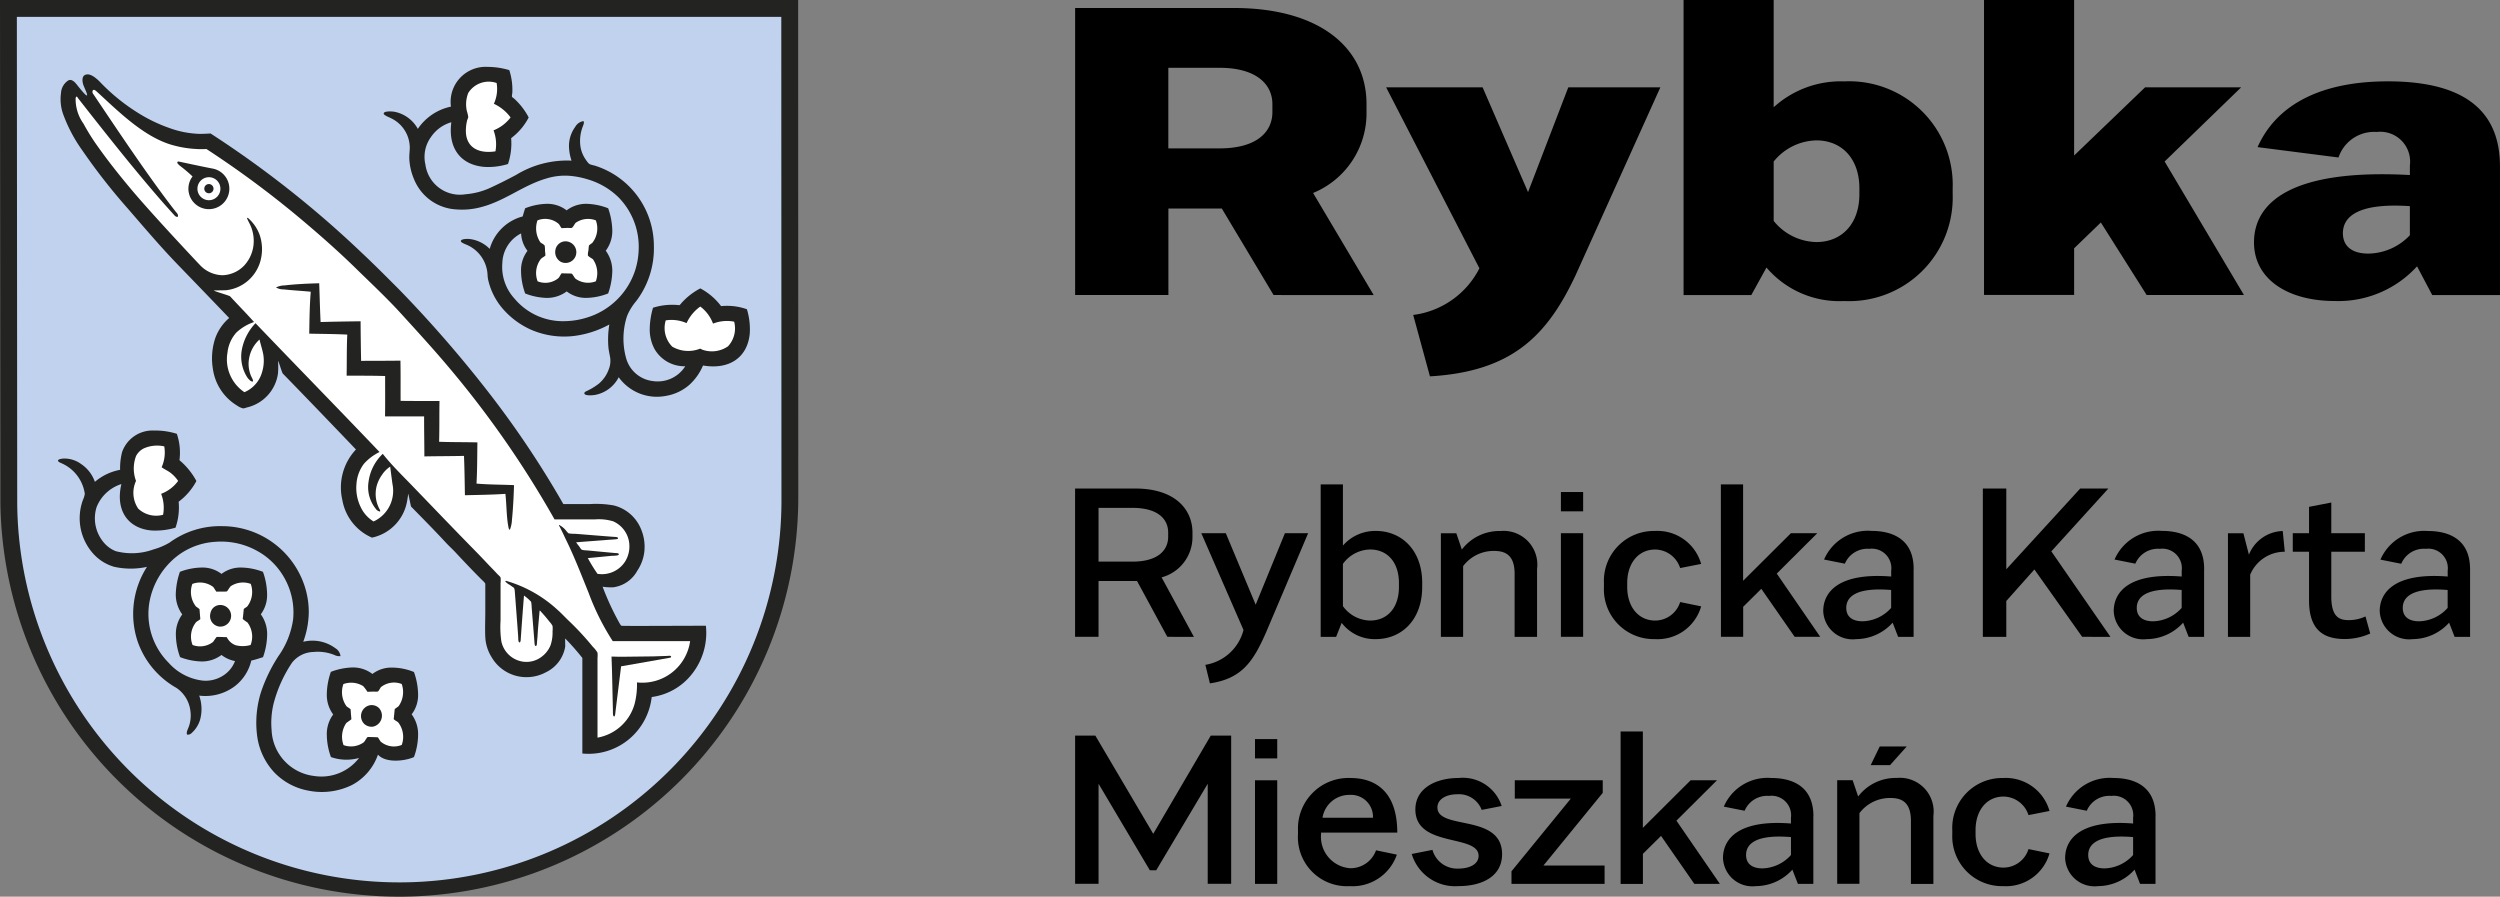 <svg xmlns="http://www.w3.org/2000/svg" xmlns:xlink="http://www.w3.org/1999/xlink" width="181.226" height="65" viewBox="0 0 181.226 65">
  <rect x="0" y="0" width="181.226" height="65" fill="#808080" stroke="none"/>
  <defs>
    <clipPath id="clip-path">
      <rect id="Rectangle_1598" data-name="Rectangle 1598" width="181.226" height="65" transform="translate(0 0)" fill="none"/>
    </clipPath>
  </defs>
  <g id="Group_5741" data-name="Group 5741" transform="translate(0 0)">
    <g id="Group_5740" data-name="Group 5740" clip-path="url(#clip-path)">
      <path id="Path_11764" data-name="Path 11764" d="M57.61.972H.973L1,36.817a28.312,28.312,0,0,0,56.621-.385c0-.2-.011-35.46-.011-35.46" transform="translate(-0.362 -0.362)" fill="#c1d2ee"/>
      <path id="Path_11765" data-name="Path 11765" d="M28.941,65A28.916,28.916,0,0,1,.029,36.464L0,0H57.858V.609s.01,35.263.01,35.462A28.961,28.961,0,0,1,28.941,65M1.222,1.222l.026,35.234a27.7,27.7,0,0,0,55.4-.385c0-.186-.011-30.171-.011-34.848Z" transform="translate(0 0)" fill="#232321"/>
      <path id="Path_11766" data-name="Path 11766" d="M51.512,48.72c-.919.006-1.864.008-2.579.008a9.437,9.437,0,0,1-1.243-.019c-.089-.028-.146-.119-.252-.318l-.023-.042A18.285,18.285,0,0,1,46.239,45.8l-.068-.18.195-.013a.79.79,0,0,1,.127.013,2.563,2.563,0,0,0,.62.032,2.2,2.2,0,0,0,1.645-1.137,2.969,2.969,0,0,0,.487-1.3,3.121,3.121,0,0,0-.205-1.533,2.772,2.772,0,0,0-1.891-1.683,4.36,4.36,0,0,0-1.12-.1l-2.592,0-.036-.074a68.767,68.767,0,0,0-5.236-7.85,87.113,87.113,0,0,0-6.044-7.044c-.259-.276-.525-.555-.8-.826l-.273-.269c-.715-.718-1.458-1.459-2.208-2.164a74.673,74.673,0,0,0-10.933-8.639c-.343.026-.586.032-.826.028a7.109,7.109,0,0,1-2.175-.434A11.092,11.092,0,0,1,12.588,11.5,14.955,14.955,0,0,1,9.756,9.171c-.2-.212-.654-.66-.919-.523-.2.1-.048.47-.042.485l.077.186c.286.668.352.849.186.933l-.033.015-.042,0c-.125,0-.265-.121-.8-.795l-.082-.1c-.161-.2-.288-.276-.407-.2a1.026,1.026,0,0,0-.442.815,3.092,3.092,0,0,0,.192,1.563A10.486,10.486,0,0,0,8.752,14a44,44,0,0,0,3.331,4.264l.338.392c1.043,1.21,2.123,2.459,3.245,3.623l1.295,1.344,2.445,2.539.106.112-.114.1a3.274,3.274,0,0,0-.98,1.432,4.527,4.527,0,0,0-.155,2.137A3.559,3.559,0,0,0,19.952,32.5l.049.03a1.133,1.133,0,0,0,.316.148.739.739,0,0,0,.211-.059,2.781,2.781,0,0,0,2.165-2.344,6.223,6.223,0,0,0,.006-.832.29.29,0,0,1,0-.081l.051-.275.2.2a1.7,1.7,0,0,1,.212.517,3.567,3.567,0,0,0,.154.415c1.526,1.563,2.987,3.085,4.533,4.7l.852.889-.106.1a3.865,3.865,0,0,0-.938,3.551,3.536,3.536,0,0,0,2.017,2.587,3.106,3.106,0,0,0,2.376-2.445,5.767,5.767,0,0,0,.087-.6l.024-.318.222.224c.042.045.05.066.145.54.035.151.075.351.1.422l.439.447c.7.713,1.365,1.391,2.075,2.16.12.129.244.252.368.37s.235.233.349.353c.551.591,1.146,1.224,1.774,1.848.018.021.042.045.07.072.2.185.319.307.319.427V47.5c0,.224,0,.449-.006.673-.005.4-.015.824.006,1.228a2.857,2.857,0,0,0,.444,1.376,2.75,2.75,0,0,0,2.252,1.368l.127,0a2.773,2.773,0,0,0,1.355-.335,2.388,2.388,0,0,0,1.325-1.734c0-.034,0-.191,0-.294a1.841,1.841,0,0,1,.006-.322l.046-.262.191.182a17.166,17.166,0,0,1,1.218,1.376l.074.092v6.836a4.409,4.409,0,0,0,3.216-1.067,4.539,4.539,0,0,0,1.523-2.9l.013-.108L49.9,53.6a4.306,4.306,0,0,0,2.82-1.6,4.664,4.664,0,0,0,1-3.28c-.6,0-1.393,0-2.209,0" transform="translate(-2.687 -3.21)" fill="#fff"/>
      <path id="Path_11767" data-name="Path 11767" d="M53.263,11.9a3.391,3.391,0,0,0-.1.928A1.843,1.843,0,0,0,55.2,14.706a3.642,3.642,0,0,0,.576-.046l.267-.04.063-.262a2.914,2.914,0,0,0-.049-1.406,3.039,3.039,0,0,0,1.084-.917l.153-.22-.142-.228a3.085,3.085,0,0,0-1.052-.957,2.826,2.826,0,0,0,.093-1.408l-.053-.263L55.877,8.9a3.083,3.083,0,0,0-.658-.07,1.951,1.951,0,0,0-1.853,1.021,2.646,2.646,0,0,0-.125,1.573,1.567,1.567,0,0,0,.048.178c.009.043.027.1.036.134,0,0,0,.006-.006.013-.021.051-.04.1-.056.153" transform="translate(-19.793 -3.289)" fill="#fff"/>
      <path id="Path_11768" data-name="Path 11768" d="M81.972,36.159l-.04-.265-.26-.07a2.828,2.828,0,0,0-1.412.043,2.908,2.908,0,0,0-.913-1.08l-.212-.148-.227.131a2.917,2.917,0,0,0-.97,1.053,2.893,2.893,0,0,0-1.4-.1l-.267.053-.053.265a2.316,2.316,0,0,0,.611,2.308,2.133,2.133,0,0,0,1.339.394,3.225,3.225,0,0,0,.908-.129.748.748,0,0,0,.089.034,2.768,2.768,0,0,0,.823.125,2.184,2.184,0,0,0,1.407-.459,2.23,2.23,0,0,0,.58-2.154" transform="translate(-28.351 -12.897)" fill="#fff"/>
      <path id="Path_11769" data-name="Path 11769" d="M61.395,29.688l.063.205.2.066a2.374,2.374,0,0,0,.732.114,1.563,1.563,0,0,0,1.213-.472,1.463,1.463,0,0,0,.134-.2l.148,0c.053,0,.11,0,.163,0l0,0a1.1,1.1,0,0,0,.191.256,1.6,1.6,0,0,0,1.152.4,2.445,2.445,0,0,0,.732-.112l.212-.068.057-.212a2.134,2.134,0,0,0-.313-1.995,1.06,1.06,0,0,0-.208-.15c-.008-.007-.019-.011-.029-.019a1.4,1.4,0,0,0,.026-.144c0-.047.006-.091.013-.134,0-.019,0-.036,0-.051A1.2,1.2,0,0,0,66,27.107,2.068,2.068,0,0,0,66.4,25.04l-.059-.212-.212-.066a2.58,2.58,0,0,0-.741-.112,1.577,1.577,0,0,0-1.129.392,1.184,1.184,0,0,0-.157.21.224.224,0,0,1-.025.044c-.03,0-.066,0-.1,0l-.156.006c-.026,0-.055,0-.078,0a1.069,1.069,0,0,0-.108-.152,1.6,1.6,0,0,0-1.258-.5,2.3,2.3,0,0,0-.729.117l-.209.072-.049.216a2.154,2.154,0,0,0,.309,1.971,1.069,1.069,0,0,0,.21.154s.006.006.01.006v.031c0,.055,0,.108,0,.159s.011.087.014.129a1.267,1.267,0,0,0-.169.127,2.069,2.069,0,0,0-.367,2.054" transform="translate(-22.818 -9.178)" fill="#fff"/>
      <path id="Path_11770" data-name="Path 11770" d="M25.993,69.507c.014-.108.024-.212.032-.319.047-.032.09-.064.136-.1a2.1,2.1,0,0,0,.381-2.044l-.059-.224-.22-.064a2.611,2.611,0,0,0-.737-.108,1.306,1.306,0,0,0-1.288.593l-.036.055h-.085c-.048,0-.088.006-.131.006l-.118,0a1.38,1.38,0,0,0-.178-.237,1.617,1.617,0,0,0-1.175-.413,2.47,2.47,0,0,0-.727.11l-.207.07-.055.21a2.062,2.062,0,0,0,.39,2.063.673.673,0,0,0,.128.089c.006.1.014.2.025.3V69.5a1.145,1.145,0,0,0-.141.1,2.046,2.046,0,0,0-.392,2.094l.068.21.21.057a2.471,2.471,0,0,0,.716.1,1.551,1.551,0,0,0,1.194-.451,1.259,1.259,0,0,0,.151-.218c.1,0,.2.007.3.011a1.437,1.437,0,0,0,.746.574,2.488,2.488,0,0,0,1.321-.017l.217-.06.067-.216a2.1,2.1,0,0,0-.36-2.056,1.424,1.424,0,0,0-.178-.127" transform="translate(-7.975 -24.815)" fill="#fff"/>
      <path id="Path_11771" data-name="Path 11771" d="M18.136,52.9a3.456,3.456,0,0,0-.405-.265.073.073,0,0,1-.023-.011,2.774,2.774,0,0,0,.089-1.435l-.057-.252-.257-.055a2.8,2.8,0,0,0-1.791.205A1.652,1.652,0,0,0,15,51.8a2.88,2.88,0,0,0-.069,1.963,2.428,2.428,0,0,0,.292,2.31,2.041,2.041,0,0,0,1.571.625,3.5,3.5,0,0,0,.594-.053l.259-.046.064-.252a2.839,2.839,0,0,0-.045-1.4,2.856,2.856,0,0,0,1.085-.928l.154-.228-.158-.227a2.861,2.861,0,0,0-.61-.657" transform="translate(-5.498 -18.923)" fill="#fff"/>
      <path id="Path_11772" data-name="Path 11772" d="M43.434,81.072c.01-.106.019-.212.031-.319a1.368,1.368,0,0,0,.173-.138,2.122,2.122,0,0,0,.338-2l-.055-.222-.214-.063a2.6,2.6,0,0,0-.741-.112,1.537,1.537,0,0,0-1.186.449,1.155,1.155,0,0,0-.132.193h-.08l-.18.006-.082,0a1.337,1.337,0,0,0-.262-.319,1.749,1.749,0,0,0-1.083-.33,2.3,2.3,0,0,0-.736.116l-.207.068-.057.21a2.135,2.135,0,0,0,.341,2.01,1.628,1.628,0,0,0,.18.137c0,.08.013.165.018.248,0,.023,0,.046,0,.07-.065.046-.134.1-.217.161a2.134,2.134,0,0,0-.314,2.03l.066.213.215.057a2.709,2.709,0,0,0,.714.1,1.6,1.6,0,0,0,1.152-.4,1.33,1.33,0,0,0,.193-.263c.1,0,.207,0,.313.006a.98.98,0,0,0,.129.186,1.552,1.552,0,0,0,1.218.476,2.374,2.374,0,0,0,.736-.116l.212-.066.055-.216A2.082,2.082,0,0,0,43.6,81.2a1.362,1.362,0,0,0-.167-.123" transform="translate(-14.469 -29.122)" fill="#fff"/>
      <path id="Path_11773" data-name="Path 11773" d="M53.419,7.962a4.6,4.6,0,0,1,.218,1.671,1.2,1.2,0,0,0-.029.237c.011.057.125.121.178.169a4.971,4.971,0,0,1,1.039,1.351,4.382,4.382,0,0,1-1.272,1.5,4.625,4.625,0,0,1-.229,1.876,4.883,4.883,0,0,1-1.691.21c-1.692-.131-2.668-1.3-2.416-3.239a2.673,2.673,0,0,0-1.472,1.067,2.448,2.448,0,0,0-.407,2,2.523,2.523,0,0,0,2.907,2.154,5.336,5.336,0,0,0,1.984-.557c.585-.271,1.135-.554,1.69-.849a7.062,7.062,0,0,1,4.013-1.031,3.445,3.445,0,0,1-.176-.839A2.349,2.349,0,0,1,58.2,12.07a.822.822,0,0,1,.6-.415c.066.136-.015.279-.057.4a2.909,2.909,0,0,0-.18,1.332A2.265,2.265,0,0,0,59,14.5a1.108,1.108,0,0,0,.235.273,2.151,2.151,0,0,0,.349.1A6.106,6.106,0,0,1,63.9,20.7a6.32,6.32,0,0,1-1.283,4.006,3.975,3.975,0,0,0-.663,1.084,5.28,5.28,0,0,0-.064,3.06,2.281,2.281,0,0,0,1.885,1.643,2.369,2.369,0,0,0,2.4-1.067,2.494,2.494,0,0,1-2.246-1.283,3.044,3.044,0,0,1-.33-1.435,5.821,5.821,0,0,1,.237-1.523A4.59,4.59,0,0,1,65.751,25a.875.875,0,0,0,.161-.171,4.942,4.942,0,0,1,1.353-1.048,4.549,4.549,0,0,1,1.508,1.287,4.3,4.3,0,0,1,1.872.225,5,5,0,0,1,.208,1.736c-.146,1.709-1.428,2.676-3.392,2.342A3.945,3.945,0,0,1,66.441,30.8a3.45,3.45,0,0,1-1.673.775,3.412,3.412,0,0,1-3.418-1.353,2.423,2.423,0,0,1-1.69,1.277c-.164.032-.777.094-.8-.105-.019-.109.178-.169.245-.208a4.418,4.418,0,0,0,.817-.508,2.428,2.428,0,0,0,.72-1.067,1.626,1.626,0,0,0,.093-.786c-.036-.228-.1-.483-.129-.754a6.692,6.692,0,0,1,.065-1.672,7.158,7.158,0,0,1-2.655.842,6.04,6.04,0,0,1-3-.455,5.869,5.869,0,0,1-2.027-1.48,4.831,4.831,0,0,1-1.066-2,2.2,2.2,0,0,1-.078-.474,2.5,2.5,0,0,0-1.623-2.255c-.1-.051-.325-.129-.312-.235.016-.149.445-.155.593-.144A2.447,2.447,0,0,1,52,20.918a3.372,3.372,0,0,1,2.39-2.352c.054-.2.114-.4.18-.593a4.547,4.547,0,0,1,1.578-.322,2.282,2.282,0,0,1,1.427.473,2.333,2.333,0,0,1,1.434-.473,4.673,4.673,0,0,1,1.577.322,5.159,5.159,0,0,1,.3,1.622,2.371,2.371,0,0,1-.475,1.455,2.443,2.443,0,0,1,.475,1.465,5.207,5.207,0,0,1-.3,1.633,4.516,4.516,0,0,1-1.577.322A2.256,2.256,0,0,1,57.582,24a2.4,2.4,0,0,1-1.433.472,4.585,4.585,0,0,1-1.578-.322,4.847,4.847,0,0,1-.3-1.633,2.305,2.305,0,0,1,.468-1.457,2.222,2.222,0,0,1-.464-1.264,2.478,2.478,0,0,0-1.359,2.135,3.391,3.391,0,0,0,.889,2.6,4.561,4.561,0,0,0,3.644,1.626,5.566,5.566,0,0,0,1.512-.235,5.292,5.292,0,0,0,3.578-3.439,5.476,5.476,0,0,0,.259-1.5,5.116,5.116,0,0,0-1.459-3.8,5.337,5.337,0,0,0-2.217-1.3,6.037,6.037,0,0,0-1.482-.271,4.591,4.591,0,0,0-1.542.205c-1.773.523-3.054,1.69-4.9,2.117a5.264,5.264,0,0,1-1.614.123,3.508,3.508,0,0,1-3.071-2.191,4.262,4.262,0,0,1-.338-1.417c-.019-.309.024-.582.03-.849a2.377,2.377,0,0,0-1.361-2.154c-.148-.08-.532-.212-.529-.341.005-.195.609-.159.793-.125a2.483,2.483,0,0,1,1.681,1.238,3.846,3.846,0,0,1,2.4-1.613,2.538,2.538,0,0,1,2.663-2.88,5.523,5.523,0,0,1,1.57.235M50.445,9.614a2.225,2.225,0,0,0-.1,1.321,2.53,2.53,0,0,1,.1.427,1.469,1.469,0,0,1-.078.227,3.09,3.09,0,0,0-.095.822c.024,1.139.9,1.628,2.144,1.435a2.845,2.845,0,0,0-.139-1.522,2.9,2.9,0,0,0,1.236-.934A3.127,3.127,0,0,0,52.3,10.4a2.556,2.556,0,0,0,.2-1.508,1.749,1.749,0,0,0-2.056.724M57,19.106a1.5,1.5,0,0,0-1.539-.254,1.793,1.793,0,0,0,.207,1.584c.078.08.276.158.314.247a1.629,1.629,0,0,1,.025.356c.011.129.03.248.03.36-.105.1-.216.142-.319.237a1.673,1.673,0,0,0-.245,1.633,1.491,1.491,0,0,0,1.51-.235c.1-.114.133-.237.237-.35.228.021.5.006.726.028.121.112.157.252.273.368a1.563,1.563,0,0,0,1.474.188,1.756,1.756,0,0,0-.208-1.594c-.068-.066-.345-.2-.368-.286a1.166,1.166,0,0,1,.04-.358,3.568,3.568,0,0,1,.036-.358,1.5,1.5,0,0,1,.235-.18,1.686,1.686,0,0,0,.265-1.641,1.565,1.565,0,0,0-1.463.178c-.066.061-.2.343-.284.366a.988.988,0,0,1-.276,0c-.163.009-.309.011-.461.021-.085-.1-.127-.214-.208-.311M66.272,26.3a2.692,2.692,0,0,0-1.512-.2,1.913,1.913,0,0,0,.473,1.906,2.3,2.3,0,0,0,2.022.142c.072.03.115.064.18.085a2.051,2.051,0,0,0,1.84-.254,1.909,1.909,0,0,0,.444-1.785,2.736,2.736,0,0,0-1.531.142,2.743,2.743,0,0,0-.923-1.239,2.99,2.99,0,0,0-.993,1.2" transform="translate(-16.5 -2.876)" fill="#232321" fill-rule="evenodd"/>
      <path id="Path_11774" data-name="Path 11774" d="M46.288,45.737a19.323,19.323,0,0,0,1.165,2.53c.048.085.144.275.2.292.074.028,4.224,0,6.119,0a4.807,4.807,0,0,1-1.021,3.513,4.448,4.448,0,0,1-2.907,1.654,4.666,4.666,0,0,1-1.57,2.994,4.584,4.584,0,0,1-3.457,1.1V50.893a17.533,17.533,0,0,0-1.243-1.412c-.017.085.014.544-.006.625a2.509,2.509,0,0,1-1.394,1.825,2.962,2.962,0,0,1-1.556.351,2.912,2.912,0,0,1-2.373-1.435,3.028,3.028,0,0,1-.463-1.444c-.031-.627,0-1.266,0-1.91V45.53c0-.087-.257-.3-.35-.4-.608-.61-1.2-1.232-1.773-1.85-.235-.254-.486-.479-.72-.729-.865-.936-1.675-1.749-2.532-2.626-.032-.034-.185-.9-.217-.938,0,0-.026.29-.094.626a3.272,3.272,0,0,1-2.531,2.558,3.652,3.652,0,0,1-2.143-2.71,4.018,4.018,0,0,1,.984-3.68c-1.783-1.861-3.507-3.661-5.294-5.493-.083-.082-.276-.839-.359-.921a5.52,5.52,0,0,1,0,.9,2.941,2.941,0,0,1-2.26,2.469,1.083,1.083,0,0,1-.263.068,1.271,1.271,0,0,1-.434-.2,3.7,3.7,0,0,1-1.76-2.655,4.668,4.668,0,0,1,.161-2.209,3.465,3.465,0,0,1,1.019-1.49q-1.858-1.938-3.74-3.883c-1.245-1.292-2.411-2.664-3.585-4.023a44.161,44.161,0,0,1-3.345-4.277A10.882,10.882,0,0,1,7.223,11.59a3.245,3.245,0,0,1-.2-1.634,1.17,1.17,0,0,1,.5-.908c.178-.119.379-.04.6.225.127.154.689.889.782.842.065-.034-.131-.434-.244-.714-.083-.2-.159-.637.087-.764.375-.2.877.273,1.1.5a14.075,14.075,0,0,0,2.726,2.223,11.24,11.24,0,0,0,2.294,1.113A6.938,6.938,0,0,0,17,12.9c.271.006.554-.006.864-.028a74.817,74.817,0,0,1,10.989,8.677c.847.794,1.661,1.613,2.486,2.437.271.271.54.552.805.83A89.362,89.362,0,0,1,38.2,31.874a69.171,69.171,0,0,1,5.24,7.866h1.9a7.191,7.191,0,0,1,1.766.1,2.886,2.886,0,0,1,1.985,1.766,3.288,3.288,0,0,1,.217,1.607,3.118,3.118,0,0,1-.51,1.36,2.333,2.333,0,0,1-1.753,1.2,4.161,4.161,0,0,1-.752-.042M34.752,29.372c-1.006-1.171-2.038-2.3-3.077-3.439s-2.154-2.18-3.252-3.254-2.25-2.106-3.416-3.1A71.081,71.081,0,0,0,17.566,14a5.587,5.587,0,0,1-.711,0,7.805,7.805,0,0,1-1.8-.3c-2.088-.6-4.006-2.562-5.457-3.879-.307-.28-.328.055-.264.15C11.1,12.6,13.414,16.077,15.306,18.5c.105.137.238.228.19.409-.144.044-.235-.089-.312-.169-.245-.273-.483-.538-.717-.8-2.125-2.429-4.149-5-6.145-7.544-.051-.062-.089-.129-.138-.188-.026-.028-.09.015-.1.117a3.067,3.067,0,0,0,.575,1.846,15.283,15.283,0,0,0,1.029,1.643c.741,1.046,1.53,2.041,2.333,3,1.616,1.939,5.036,5.558,5.063,5.584a2.311,2.311,0,0,0,1.641.751,2.267,2.267,0,0,0,1.607-.734,2.607,2.607,0,0,0,.662-1.683,2.771,2.771,0,0,0-.163-1.01c-.084-.246-.224-.458-.318-.692-.016-.041.035-.055.072-.024a2.959,2.959,0,0,1,.849,1.245,3.234,3.234,0,0,1,.011,1.984,2.907,2.907,0,0,1-2.441,2c-.049.009-.854.015-.907.019.064.072,1.122.36,1.188.43.638.69,1.115,1.169,1.734,1.857a3.5,3.5,0,0,0-1.294.775,2.61,2.61,0,0,0-.633,1.444,2.86,2.86,0,0,0,1.228,2.869,2.241,2.241,0,0,0,1.287-1.48,2.807,2.807,0,0,0,.085-1.228c-.069-.385-.2-.754-.276-1.113a2.383,2.383,0,0,0-.746,1.312A2.232,2.232,0,0,0,20.8,30.45c.045.106.161.286.141.375-.011.045-.077.036-.149,0a1.109,1.109,0,0,1-.3-.326,2.8,2.8,0,0,1-.377-1.842,3.781,3.781,0,0,1,1.009-2.03c2.985,3.119,6.029,6.23,8.991,9.338a3.679,3.679,0,0,0-1.132.854,2.731,2.731,0,0,0-.54,1.452,3.159,3.159,0,0,0,.3,1.671A2.429,2.429,0,0,0,29.681,41a2.443,2.443,0,0,0,1.368-2.729c-.055-.411-.111-.834-.161-1.247a2,2,0,0,0-.575.567,2.607,2.607,0,0,0-.389.775,2.315,2.315,0,0,0,.164,1.692c.029.053.09.159.074.2s-.1,0-.162-.029a.481.481,0,0,1-.155-.144,2.5,2.5,0,0,1-.523-1.988,3.4,3.4,0,0,1,1.027-2c.625.8,1.374,1.525,2.1,2.277,1.439,1.491,2.835,2.951,4.3,4.448.347.354.718.731,1.075,1.114.249.269.544.557.8.84.082.093.23.205.264.284a1.705,1.705,0,0,1,0,.4v2.729a7.155,7.155,0,0,0,.057,1.5,1.876,1.876,0,0,0,1.643,1.482,1.8,1.8,0,0,0,1.217-.321,1.959,1.959,0,0,0,.7-.86,2.8,2.8,0,0,0,.151-1.019,1.959,1.959,0,0,0,0-.4,1.371,1.371,0,0,0-.217-.3c-.2-.259-.392-.483-.6-.707-.038-.045-.085-.112-.121-.1-.034.432-.077.853-.114,1.312-.019.22-.021.358-.045.658-.009.072-.019.189-.029.333-.009.1,0,.271-.107.256-.075-.013-.072-.222-.084-.351-.068-.857-.127-1.59-.195-2.435a2.468,2.468,0,0,0-.04-.409,2.5,2.5,0,0,0-.388-.358c-.045-.036-.1-.1-.131-.085-.08.982-.154,2.02-.225,3.013-.01.1,0,.368-.095.368-.114,0-.09-.335-.1-.434-.078-1.088-.163-2.179-.244-3.248a.821.821,0,0,0-.057-.271c-.106-.07-.212-.148-.318-.222a1.088,1.088,0,0,1-.307-.233c-.019-.024.023-.062.055-.053a9.313,9.313,0,0,1,3.735,2.111c.263.229.5.491.754.735a20.809,20.809,0,0,1,1.8,1.938,1.9,1.9,0,0,1,.333.424,2.054,2.054,0,0,1,0,.378v5.779a3.415,3.415,0,0,0,2.691-2.454,5.567,5.567,0,0,0,.169-1.55,3.5,3.5,0,0,0,3.854-2.994H47.019a17.684,17.684,0,0,1-1.738-3.472c-.468-1.165-.932-2.352-1.445-3.45-.031-.067-.215-.451-.268-.557-.123-.269-.257-.54-.384-.794-.024-.046-.076-.093-.057-.15a1.506,1.506,0,0,1,.539.455c.053.055.113.14.169.159a2.461,2.461,0,0,0,.456.03c.934.072,1.791.146,2.727.216.094.009.392,0,.385.1,0,.059-.062.07-.122.076-.242.029-.487.036-.724.057-.737.06-1.469.106-2.192.169a3.022,3.022,0,0,0,.206.273c.065.087.137.237.23.273a1.483,1.483,0,0,0,.328.038c.722.066,1.334.129,2.047.191.131.011.3-.007.283.114-.012.087-.416.085-.528.091-.6.057-1.175.116-1.717.163a11.7,11.7,0,0,0,.7,1.141,2,2,0,0,0,2.012-.906,2.066,2.066,0,0,0,.3-1.162,1.966,1.966,0,0,0-1.179-1.739,3.6,3.6,0,0,0-1.321-.139H42.8a71.793,71.793,0,0,0-8.047-11.474" transform="translate(-2.602 -3.198)" fill="#232321" fill-rule="evenodd"/>
      <path id="Path_11775" data-name="Path 11775" d="M24.263,21.589a.334.334,0,1,1-.336-.333.336.336,0,0,1,.336.333" transform="translate(-8.786 -7.914)" fill="#232321" fill-rule="evenodd"/>
      <path id="Path_11776" data-name="Path 11776" d="M23,19.157c-.653-.121-2.443-.51-2.445-.508-.214.059.062.267.126.324a10.525,10.525,0,0,1,.9.762,1.47,1.47,0,0,0-.3.883A1.484,1.484,0,1,0,23,19.157m-.234,2.3a.833.833,0,1,1,.835-.834.834.834,0,0,1-.835.834" transform="translate(-7.623 -6.944)" fill="#232321"/>
      <path id="Path_11777" data-name="Path 11777" d="M64.826,27.871a.788.788,0,0,1,.739,1.152.778.778,0,0,1-1.041.33.806.806,0,0,1-.385-.859.747.747,0,0,1,.688-.623" transform="translate(-23.876 -10.376)" fill="#232321" fill-rule="evenodd"/>
      <path id="Path_11778" data-name="Path 11778" d="M35.008,32.733c.033.938.055,1.882.1,2.8.916-.029,1.936-.042,2.9-.055q.008,1.441.037,2.869c.91-.009,1.916,0,2.851-.017.021.957.005,1.946.013,2.917.929.011,1.875.011,2.819.009-.019.974,0,1.99-.028,2.956.908.034,1.859.023,2.776.046-.016,1-.01,2.022-.066,2.986.869.078,1.816.072,2.72.112-.025.839-.068,1.7-.15,2.513a2.261,2.261,0,0,1-.151.726c-.089-.042-.1-.169-.114-.254-.137-.71-.122-1.6-.21-2.353-.909.064-1.958.077-2.935.1-.016-.955-.028-1.921-.067-2.852-.913.021-1.93.019-2.872.038,0-.974-.023-1.923-.018-2.9H39.779c.017-.959.006-1.952.007-2.928-.907-.028-1.855-.023-2.791-.026.018-.991,0-2.014.047-2.977-.9-.046-1.837-.048-2.757-.068.016-1.031.028-2.071.11-3.039-.619-.063-1.331-.1-1.956-.169a1.06,1.06,0,0,1-.563-.142,1.493,1.493,0,0,1,.648-.15c.776-.091,1.649-.131,2.486-.153" transform="translate(-11.868 -12.188)" fill="#232321" fill-rule="evenodd"/>
      <path id="Path_11779" data-name="Path 11779" d="M15.313,49.953a4.214,4.214,0,0,1,.191,1.916,5.133,5.133,0,0,1,1.228,1.51,4.514,4.514,0,0,1-1.287,1.5,4.45,4.45,0,0,1-.227,1.882,5.2,5.2,0,0,1-1.708.205c-1.7-.129-2.675-1.42-2.215-3.367a2.855,2.855,0,0,0-1.8,1.677,2.71,2.71,0,0,0,.461,2.484,2.206,2.206,0,0,0,.919.7,4.592,4.592,0,0,0,2.744-.123,4.843,4.843,0,0,0,1.012-.407c.04-.023.082-.042.173-.1a6.2,6.2,0,0,1,3.833-1.179A6.294,6.294,0,0,1,24.51,60.8a6.084,6.084,0,0,1,.368,2.132,6.491,6.491,0,0,1-.4,2.1,2.783,2.783,0,0,1,2.324.464.765.765,0,0,1,.375.576.824.824,0,0,1-.465-.094,3.228,3.228,0,0,0-1.5-.207,2.027,2.027,0,0,0-1.552.783,9.692,9.692,0,0,0-1.328,2.945,5.922,5.922,0,0,0-.149,1.927,3.493,3.493,0,0,0,3.077,3.333,3.435,3.435,0,0,0,3.264-1.306,3.385,3.385,0,0,1-2.038-.064,4.792,4.792,0,0,1-.3-1.624,2.36,2.36,0,0,1,.463-1.463,2.364,2.364,0,0,1-.463-1.466,5.094,5.094,0,0,1,.293-1.624,4.723,4.723,0,0,1,1.589-.319,2.31,2.31,0,0,1,1.424.472,2.25,2.25,0,0,1,1.437-.462,4.254,4.254,0,0,1,1.574.32,5.035,5.035,0,0,1,.3,1.624,2.288,2.288,0,0,1-.467,1.444,2.406,2.406,0,0,1,.467,1.474,4.775,4.775,0,0,1-.3,1.624c-.681.305-2.058.445-2.609-.176A3.952,3.952,0,0,1,28,75.419a4.958,4.958,0,0,1-3.17.4A4.564,4.564,0,0,1,22.377,74.5a4.792,4.792,0,0,1-1.228-2.551,7.377,7.377,0,0,1,.284-3.322,11.564,11.564,0,0,1,1.235-2.541,6.076,6.076,0,0,0,1.078-2.7,5.083,5.083,0,0,0-.67-3.042,5.01,5.01,0,0,0-1.9-1.878,5.374,5.374,0,0,0-3.057-.682A5.043,5.043,0,0,0,15.361,58.8a5.445,5.445,0,0,0-2.068,3.589,5.015,5.015,0,0,0,1.428,4.165A3.9,3.9,0,0,0,17.2,67.847a2.35,2.35,0,0,0,1.493-.379,2.153,2.153,0,0,0,.839-1.038,2.32,2.32,0,0,1-.982-.443,2.349,2.349,0,0,1-1.427.473,4.7,4.7,0,0,1-1.573-.314,4.842,4.842,0,0,1-.306-1.633,2.358,2.358,0,0,1,.464-1.465,2.436,2.436,0,0,1-.471-1.463,5.353,5.353,0,0,1,.3-1.624,4.607,4.607,0,0,1,1.588-.311,2.266,2.266,0,0,1,1.427.462,2.279,2.279,0,0,1,1.425-.462,4.606,4.606,0,0,1,1.58.311,4.992,4.992,0,0,1,.3,1.624A2.316,2.316,0,0,1,21.4,63.04a2.429,2.429,0,0,1,.461,1.474,5.05,5.05,0,0,1-.3,1.633c-.283.085-.549.185-.85.246a3.272,3.272,0,0,1-1.275,1.918,3.555,3.555,0,0,1-2.5.623,2.935,2.935,0,0,1,.063,1.749,2.087,2.087,0,0,1-.6.953.4.4,0,0,1-.338.129c-.067-.127.007-.279.047-.4a2.375,2.375,0,0,0,.188-1.332,2.339,2.339,0,0,0-1.006-1.654A6.2,6.2,0,0,1,12.47,65a6.317,6.317,0,0,1,.68-5.4,5.47,5.47,0,0,1-2.4-.009,3.258,3.258,0,0,1-1.6-1.067,3.845,3.845,0,0,1-.641-3.777,1.61,1.61,0,0,0,.134-.442,2.857,2.857,0,0,0-1.618-2.183C6.928,52.074,6.7,52,6.7,51.9s.249-.144.415-.151a2.058,2.058,0,0,1,1.276.409,2.548,2.548,0,0,1,.982,1.281,3.9,3.9,0,0,1,1.829-.872,4.744,4.744,0,0,1,.142-1.283,2.335,2.335,0,0,1,2.317-1.565,5.183,5.183,0,0,1,1.651.237m-2.427,1.076a1.266,1.266,0,0,0-.53.54,2.566,2.566,0,0,0,0,1.8,2.042,2.042,0,0,0,.162,2.01,1.892,1.892,0,0,0,1.8.442,2.772,2.772,0,0,0-.142-1.518,2.7,2.7,0,0,0,1.233-.934,2.483,2.483,0,0,0-.526-.569c-.207-.165-.455-.265-.671-.424a2.606,2.606,0,0,0,.191-1.512,2.376,2.376,0,0,0-1.513.161m5.033,10.009a1.584,1.584,0,0,0-1.483-.2,1.7,1.7,0,0,0,.266,1.643,1.983,1.983,0,0,1,.254.188c.016.244.037.479.058.718-.1.1-.2.131-.3.216a1.658,1.658,0,0,0-.262,1.662,1.535,1.535,0,0,0,1.492-.227,4.178,4.178,0,0,1,.255-.358c.249,0,.49.011.734.019a1.148,1.148,0,0,0,.643.584,2.028,2.028,0,0,0,1.084-.019,1.7,1.7,0,0,0-.233-1.634,2.592,2.592,0,0,1-.34-.252c.031-.235.053-.476.075-.719.081-.078.174-.117.255-.189a1.722,1.722,0,0,0,.252-1.633,1.609,1.609,0,0,0-1.454.169,1.421,1.421,0,0,0-.14.188c-.042.064-.105.174-.151.191a1.479,1.479,0,0,1-.265.008c-.182.011-.323-.006-.471.011-.108-.114-.156-.258-.266-.37m10.887,7.206a1.662,1.662,0,0,0-1.424-.142,1.751,1.751,0,0,0,.224,1.607c.1.089.2.127.3.224.014.244.036.478.056.72-.12.1-.252.178-.37.273a1.759,1.759,0,0,0-.2,1.6,1.576,1.576,0,0,0,1.463-.2c.122-.123.156-.263.284-.385.25,0,.5.008.733.021.094.1.133.216.22.319a1.5,1.5,0,0,0,1.519.235,1.708,1.708,0,0,0-.254-1.633c-.11-.1-.231-.129-.329-.245.029-.233.05-.476.074-.717.091-.087.191-.132.283-.216a1.767,1.767,0,0,0,.225-1.607,1.528,1.528,0,0,0-1.5.22c-.071.078-.159.3-.244.328a1.165,1.165,0,0,1-.256,0l-.485.017a3.127,3.127,0,0,0-.32-.424" transform="translate(-2.495 -18.509)" fill="#232321" fill-rule="evenodd"/>
      <path id="Path_11780" data-name="Path 11780" d="M24.9,69.877a.784.784,0,1,1,.032,1.558.766.766,0,0,1-.672-.775,1.026,1.026,0,0,1,.11-.427.723.723,0,0,1,.53-.356" transform="translate(-9.033 -26.014)" fill="#232321" fill-rule="evenodd"/>
      <path id="Path_11781" data-name="Path 11781" d="M71.319,76.5c-.136,1.059-.26,2.141-.4,3.229-.013.114-.023.4-.1.406-.122.017-.09-.377-.095-.481-.036-1.281-.046-2.612-.1-3.862.711.032,1.315,0,2,0s1.385-.017,2.027-.046c.082-.006.29-.049.294.055,0,.076-.063.074-.18.093-1.133.2-2.308.413-3.445.606" transform="translate(-26.295 -28.198)" fill="#232321" fill-rule="evenodd"/>
      <path id="Path_11782" data-name="Path 11782" d="M42.423,81.435a.763.763,0,0,1,.567.205A.815.815,0,0,1,42.545,83a.8.8,0,0,1-.6-.188.8.8,0,0,1,.473-1.378" transform="translate(-15.525 -30.321)" fill="#232321" fill-rule="evenodd"/>
      <path id="Path_11783" data-name="Path 11783" d="M130.849,67.171l-2.195-4.046h-2.791v4.046h-1.7V56.421h4.359c2.867,0,4.151,1.493,4.151,3.2v.3a3.022,3.022,0,0,1-2.239,2.941l2.344,4.315Zm-4.986-5.45h2.449c1.926,0,2.6-.88,2.6-1.806v-.3c0-.926-.672-1.792-2.6-1.792h-2.449Z" transform="translate(-46.23 -21.008)"/>
      <path id="Path_11784" data-name="Path 11784" d="M146.484,61.583l-3.06,7.212c-.911,2.06-1.718,3.329-4.061,3.673l-.329-1.344A3.424,3.424,0,0,0,141.8,68.6l-3.06-7.017h1.776l2.165,5.181,2.12-5.181Z" transform="translate(-51.657 -22.93)"/>
      <path id="Path_11785" data-name="Path 11785" d="M159.887,63.1v.283c0,2.4-1.508,3.778-3.359,3.778a3.018,3.018,0,0,1-2.479-1.179l-.4,1.015h-1.12V55.946h1.612V60.38a3.106,3.106,0,0,1,2.389-1.061c1.85,0,3.359,1.374,3.359,3.778m-1.687,0c0-1.508-.837-2.433-2.091-2.433a2.482,2.482,0,0,0-1.97,1.044V64.77a2.481,2.481,0,0,0,1.97,1.045c1.254,0,2.091-.926,2.091-2.434Z" transform="translate(-56.792 -20.831)"/>
      <path id="Path_11786" data-name="Path 11786" d="M173.384,64.1V69h-1.627V64.427c0-1.344-.657-1.657-1.479-1.657a2.764,2.764,0,0,0-2.253,1.1V69h-1.613v-7.51h1.12l.4,1.18a3.411,3.411,0,0,1,2.792-1.344,2.447,2.447,0,0,1,2.657,2.778" transform="translate(-61.962 -22.832)"/>
      <path id="Path_11787" data-name="Path 11787" d="M180.274,56.826h1.612v1.4h-1.612Zm0,2.985h1.612v7.51h-1.612Z" transform="translate(-67.123 -21.159)"/>
      <path id="Path_11788" data-name="Path 11788" d="M185.243,65.382V65.1a3.617,3.617,0,0,1,3.688-3.778,3.293,3.293,0,0,1,3.359,2.389l-1.523.3a1.923,1.923,0,0,0-1.806-1.344c-1.225,0-2.031,1-2.031,2.433v.283c0,1.434.807,2.434,2.031,2.434a1.905,1.905,0,0,0,1.806-1.343l1.523.313a3.281,3.281,0,0,1-3.359,2.374,3.608,3.608,0,0,1-3.688-3.778" transform="translate(-68.973 -22.832)"/>
      <path id="Path_11789" data-name="Path 11789" d="M198.748,55.946h1.612v6.987l3.465-3.449h1.911L202.8,62.411l3.15,4.583h-1.852l-2.418-3.479-1.314,1.3v2.18h-1.612Z" transform="translate(-74.002 -20.831)"/>
      <path id="Path_11790" data-name="Path 11790" d="M217.12,64.083V69H216l-.4-1.031a3.578,3.578,0,0,1-2.643,1.194,2.132,2.132,0,0,1-2.388-2.03c0-1.419,1.165-2.806,4.927-2.508V64.2a1.412,1.412,0,0,0-1.582-1.583,1.776,1.776,0,0,0-1.777,1.076l-1.508-.3a3.453,3.453,0,0,1,3.45-2.075c1.358,0,3.045.493,3.045,2.762M215.492,66.9v-1.3c-2.567-.21-3.254.507-3.254,1.3,0,.582.373.97,1.194.97a2.868,2.868,0,0,0,2.06-.97" transform="translate(-78.402 -22.832)"/>
      <path id="Path_11791" data-name="Path 11791" d="M236.2,67.171l-3.463-4.883L230.7,64.574v2.6h-1.7V56.421h1.7v5.854l5.359-5.854H238.1l-4.136,4.554,4.286,6.2Z" transform="translate(-85.263 -21.008)"/>
      <path id="Path_11792" data-name="Path 11792" d="M250.67,64.083V69h-1.12l-.4-1.031a3.578,3.578,0,0,1-2.643,1.194,2.132,2.132,0,0,1-2.388-2.03c0-1.419,1.165-2.806,4.927-2.508V64.2a1.412,1.412,0,0,0-1.582-1.583,1.775,1.775,0,0,0-1.777,1.076l-1.508-.3a3.453,3.453,0,0,1,3.45-2.075c1.358,0,3.045.493,3.045,2.762M249.043,66.9v-1.3c-2.567-.21-3.254.507-3.254,1.3,0,.582.373.97,1.194.97a2.868,2.868,0,0,0,2.06-.97" transform="translate(-90.894 -22.832)"/>
      <path id="Path_11793" data-name="Path 11793" d="M261.284,61.321l.149,1.508a2.7,2.7,0,0,0-2.508,1.658V69h-1.612v-7.51h1.12l.4,1.553a2.72,2.72,0,0,1,2.449-1.717" transform="translate(-95.808 -22.832)"/>
      <path id="Path_11794" data-name="Path 11794" d="M270.415,67.534a4.574,4.574,0,0,1-1.822.4c-1.39,0-2.614-.493-2.614-2.792V61.606H264.8V60.262h1.179V58.352l1.613-.314v2.224h2.434v1.344h-2.434v3.241c0,1.523.611,1.717,1.269,1.717a2.839,2.839,0,0,0,1.21-.269Z" transform="translate(-98.596 -21.61)"/>
      <path id="Path_11795" data-name="Path 11795" d="M281.389,64.083V69h-1.12l-.4-1.031a3.575,3.575,0,0,1-2.642,1.194,2.132,2.132,0,0,1-2.388-2.03c0-1.419,1.164-2.806,4.927-2.508V64.2a1.413,1.413,0,0,0-1.582-1.583A1.773,1.773,0,0,0,276.4,63.7l-1.508-.3a3.452,3.452,0,0,1,3.45-2.075c1.358,0,3.045.493,3.045,2.762M279.763,66.9v-1.3c-2.568-.21-3.254.507-3.254,1.3,0,.582.373.97,1.194.97a2.87,2.87,0,0,0,2.06-.97" transform="translate(-102.332 -22.832)"/>
      <path id="Path_11796" data-name="Path 11796" d="M135.478,84.954V95.7h-1.7V88.448l-3.733,6.27h-.463l-3.717-6.27V95.7h-1.7V84.954h1.464l4.2,7.122L134,84.954Z" transform="translate(-46.23 -31.632)"/>
      <path id="Path_11797" data-name="Path 11797" d="M144.942,85.359h1.612v1.4h-1.612Zm0,2.986h1.612v7.51h-1.612Z" transform="translate(-53.967 -31.782)"/>
      <path id="Path_11798" data-name="Path 11798" d="M155.569,95.095l1.508.314a3.4,3.4,0,0,1-3.435,2.284,3.554,3.554,0,0,1-3.732-3.778v-.283a3.661,3.661,0,0,1,3.807-3.778c1.7,0,3.39.881,3.39,3.957h-5.525v.119a2.276,2.276,0,0,0,2.121,2.464,1.961,1.961,0,0,0,1.865-1.3m-3.881-2.359h3.658a1.591,1.591,0,0,0-1.688-1.657,1.965,1.965,0,0,0-1.97,1.657" transform="translate(-55.818 -33.456)"/>
      <path id="Path_11799" data-name="Path 11799" d="M163.035,95.363l1.508-.3a1.859,1.859,0,0,0,1.867,1.358c.866,0,1.478-.343,1.478-.925,0-1.6-4.583-.567-4.583-3.359,0-1.569,1.523-2.285,3.135-2.285a2.963,2.963,0,0,1,3.121,2.031l-1.449.283a1.758,1.758,0,0,0-1.762-1.134c-.835,0-1.447.373-1.447.955,0,1.672,4.688.417,4.688,3.389,0,1.628-1.479,2.314-3.151,2.314a3.285,3.285,0,0,1-3.4-2.329" transform="translate(-60.704 -33.456)"/>
      <path id="Path_11800" data-name="Path 11800" d="M178.867,91.445h-4.061V90.116h6.375v.911l-4.3,5.27h4.434v1.328h-6.749v-.911Z" transform="translate(-64.998 -33.554)"/>
      <path id="Path_11801" data-name="Path 11801" d="M187.17,84.479h1.612v6.987l3.463-3.449h1.911l-2.941,2.927,3.151,4.583h-1.852L190.1,92.049l-1.314,1.3v2.181H187.17Z" transform="translate(-69.691 -31.455)"/>
      <path id="Path_11802" data-name="Path 11802" d="M205.541,92.616v4.912h-1.12l-.4-1.031a3.575,3.575,0,0,1-2.642,1.194,2.132,2.132,0,0,1-2.388-2.03c0-1.419,1.164-2.806,4.927-2.508v-.418a1.413,1.413,0,0,0-1.582-1.583,1.773,1.773,0,0,0-1.777,1.076l-1.508-.3a3.452,3.452,0,0,1,3.45-2.075c1.358,0,3.045.493,3.045,2.762m-1.627,2.821v-1.3c-2.568-.21-3.254.507-3.254,1.3,0,.582.373.97,1.194.97a2.87,2.87,0,0,0,2.06-.97" transform="translate(-74.091 -33.456)"/>
      <path id="Path_11803" data-name="Path 11803" d="M219.156,92.632v4.9h-1.628V92.96c0-1.344-.657-1.657-1.478-1.657a2.767,2.767,0,0,0-2.255,1.1v5.121h-1.612v-7.51h1.12l.4,1.18a3.414,3.414,0,0,1,2.792-1.344,2.447,2.447,0,0,1,2.658,2.778" transform="translate(-79.004 -33.456)"/>
      <path id="Path_11804" data-name="Path 11804" d="M225.475,93.915v-.283a3.617,3.617,0,0,1,3.688-3.778,3.293,3.293,0,0,1,3.359,2.389l-1.523.3a1.923,1.923,0,0,0-1.806-1.344c-1.225,0-2.031,1-2.031,2.433v.283c0,1.434.807,2.434,2.031,2.434A1.905,1.905,0,0,0,231,95.006l1.523.313a3.281,3.281,0,0,1-3.359,2.374,3.608,3.608,0,0,1-3.688-3.778" transform="translate(-83.953 -33.456)"/>
      <path id="Path_11805" data-name="Path 11805" d="M245.059,92.616v4.912h-1.12l-.4-1.031a3.578,3.578,0,0,1-2.643,1.194,2.132,2.132,0,0,1-2.388-2.03c0-1.419,1.165-2.806,4.927-2.508v-.418a1.412,1.412,0,0,0-1.582-1.583,1.775,1.775,0,0,0-1.777,1.076l-1.508-.3a3.453,3.453,0,0,1,3.45-2.075c1.358,0,3.045.493,3.045,2.762m-1.628,2.821v-1.3c-2.567-.21-3.254.507-3.254,1.3,0,.582.373.97,1.194.97a2.868,2.868,0,0,0,2.06-.97" transform="translate(-88.805 -33.456)"/>
      <path id="Path_11806" data-name="Path 11806" d="M216.053,87.562l.656-1.353h1.956l-1.209,1.353Z" transform="translate(-80.445 -32.099)"/>
      <path id="Path_11807" data-name="Path 11807" d="M278.154,15.55v9.335h-4.913l-1.1-2.081a7.716,7.716,0,0,1-5.982,2.514c-3.352,0-5.838-1.56-5.838-4.249,0-2.947,2.8-5.346,11.3-4.883v-.694a2.161,2.161,0,0,0-2.4-2.427,2.719,2.719,0,0,0-2.774,1.85l-5.867-.752c1.445-3.236,4.826-4.768,9.449-4.768,4.827,0,8.122,1.619,8.122,6.156m-6.531,5v-2.11c-3.9-.259-4.855.839-4.855,1.966,0,.867.577,1.474,1.85,1.474a4.215,4.215,0,0,0,3.005-1.33" transform="translate(-96.928 -3.498)"/>
      <path id="Path_11808" data-name="Path 11808" d="M138.553,21.73,134.8,15.459h-3.872V21.73h-6.762V.922h11.5c6.241,0,9.623,2.89,9.623,6.965v.579a6.243,6.243,0,0,1-3.873,5.866l4.393,7.4ZM130.923,11.1h3.7c2.745,0,3.843-1.215,3.843-2.63V7.887c0-1.387-1.1-2.63-3.843-2.63h-3.7Z" transform="translate(-46.23 -0.343)"/>
      <path id="Path_11809" data-name="Path 11809" d="M179.966,10.084l-6.155,13.641c-2.052,4.364-4.6,6.965-10.549,7.312l-1.214-4.451a6.264,6.264,0,0,0,4.8-3.381l-6.762-13.121h6.993l3.294,7.6,2.919-7.6Z" transform="translate(-59.605 -3.755)"/>
      <path id="Path_11810" data-name="Path 11810" d="M213.947,13.642v.433a7.509,7.509,0,0,1-7.861,7.747,6.948,6.948,0,0,1-5.636-2.428l-1.1,1.994H194.44V0h6.531V7.776A7.223,7.223,0,0,1,206.086,5.9a7.508,7.508,0,0,1,7.861,7.745m-6.762,0c0-2.11-1.242-3.468-3.122-3.468a4.078,4.078,0,0,0-3.091,1.532v4.306a4.078,4.078,0,0,0,3.091,1.532c1.88,0,3.122-1.358,3.122-3.468Z" transform="translate(-72.397 0)"/>
      <path id="Path_11811" data-name="Path 11811" d="M229.139,0h6.532V11.273l5.144-4.943h6.965l-5.549,5.376,5.751,9.681h-7.052l-3.323-5.26L235.671,18v3.382h-6.532Z" transform="translate(-85.317 0)"/>
    </g>
  </g>
</svg>
